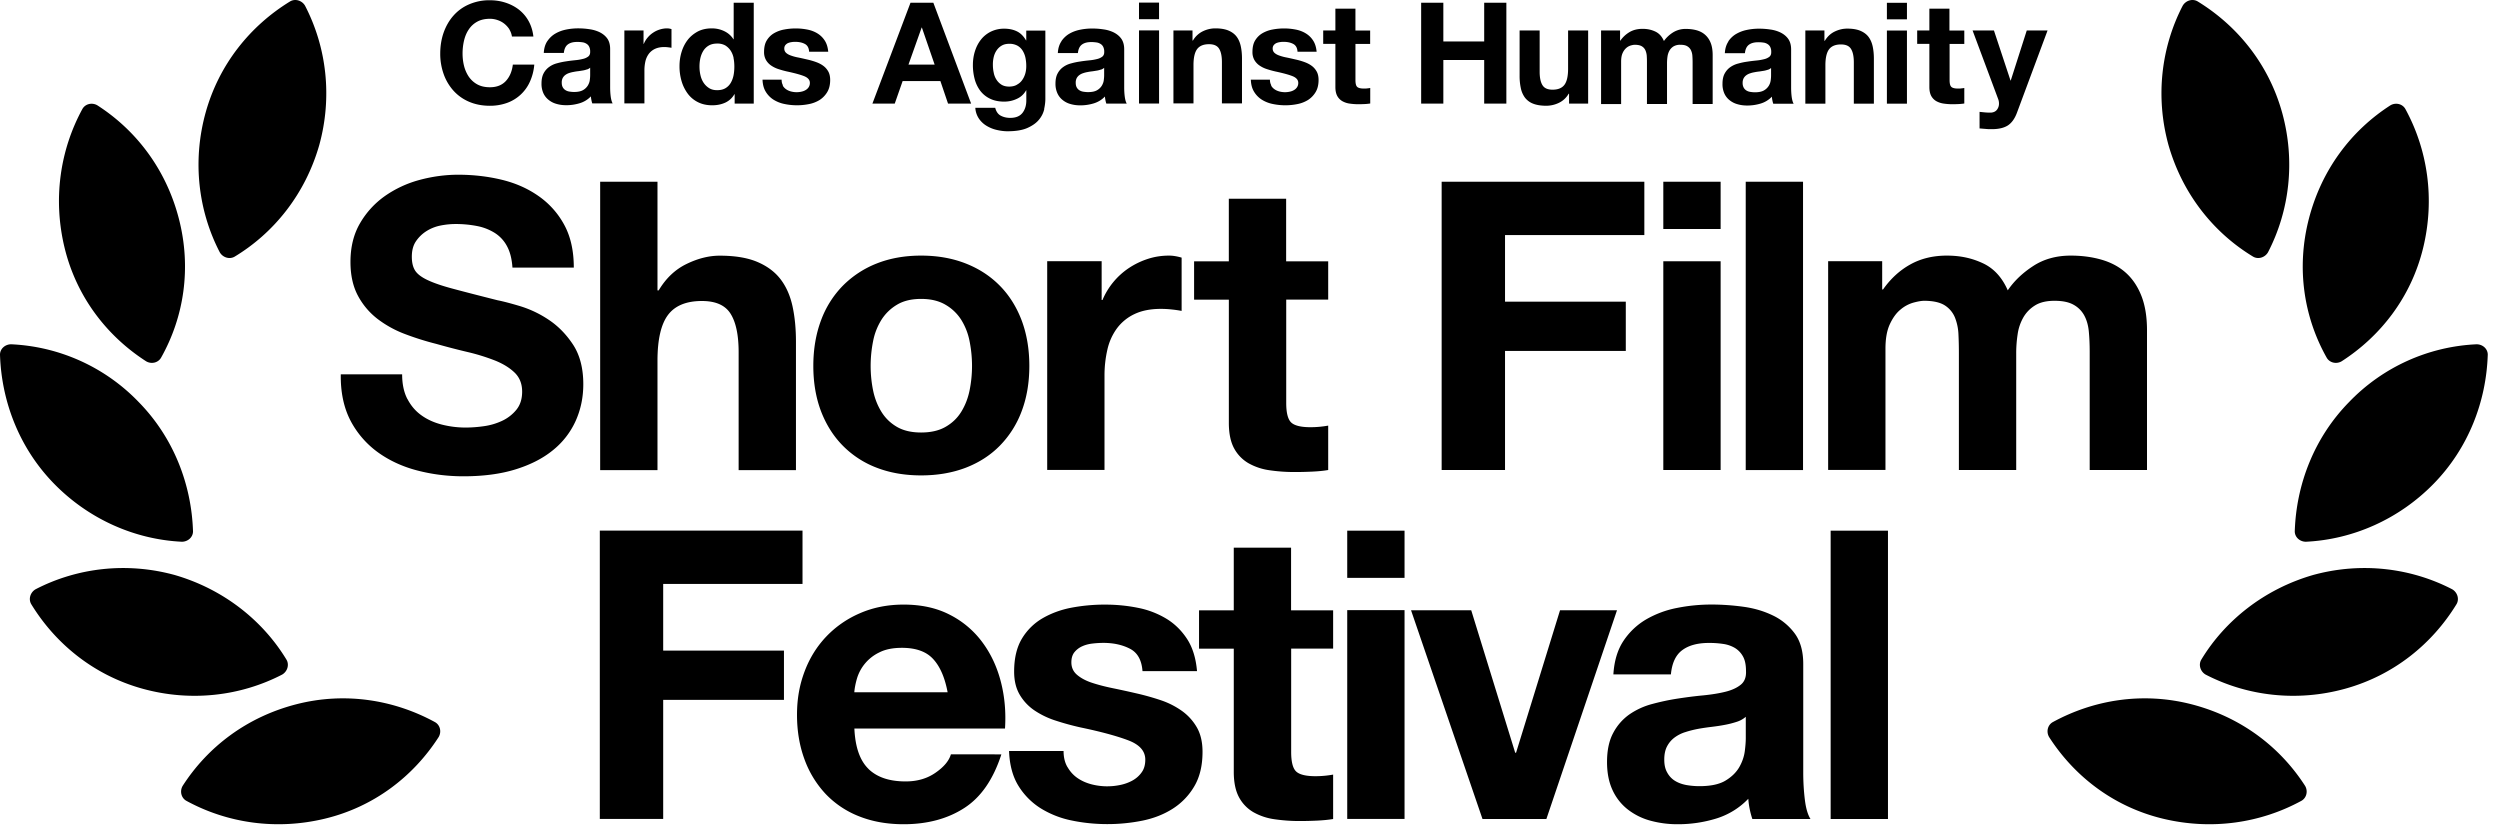 <svg xmlns="http://www.w3.org/2000/svg" width="182" height="61" fill="none"><path fill="#000" fill-rule="evenodd" d="M22.21.421c1.568 3.026 2 6.647 1.027 10.16-1.026 3.566-3.296 6.377-6.16 8.106-.378.216-.865.054-1.08-.325-1.568-3.026-2-6.646-1.028-10.16.973-3.512 3.243-6.322 6.161-8.105.378-.216.865-.054 1.08.324Zm-9.186 15.51c-.918-3.566-3.08-6.43-5.944-8.268-.379-.216-.865-.108-1.081.27-1.621 2.972-2.162 6.539-1.297 10.106.865 3.566 3.08 6.43 5.944 8.268.379.216.865.108 1.081-.27 1.675-2.973 2.216-6.54 1.297-10.106ZM.811 25.064a13.735 13.735 0 0 1 9.295 4.215c2.54 2.594 3.837 5.998 3.945 9.403 0 .432-.379.757-.811.757-3.405-.163-6.755-1.622-9.295-4.216C1.405 32.63.108 29.225 0 25.82c0-.432.378-.756.81-.756ZM12.754 41.87c-3.513-.973-7.133-.54-10.16 1.027-.378.216-.54.702-.324 1.08 1.784 2.919 4.594 5.189 8.106 6.161 3.513.973 7.134.54 10.16-1.026.378-.217.54-.703.324-1.081-1.73-2.864-4.593-5.134-8.106-6.16Zm8.809 9.403c-3.567.919-6.431 3.08-8.269 5.945-.216.378-.108.864.27 1.08 2.973 1.622 6.54 2.162 10.106 1.297 3.567-.864 6.431-3.08 8.268-5.944.217-.378.109-.865-.27-1.08-2.972-1.622-6.539-2.217-10.105-1.298Z" clip-rule="evenodd"/><path fill="#000" d="M29.661 29.045c.254.492.594.888 1.016 1.188.421.304.913.528 1.482.675a7.008 7.008 0 0 0 1.761.218 9.62 9.62 0 0 0 1.325-.102 4.61 4.61 0 0 0 1.325-.395 2.944 2.944 0 0 0 1.03-.808c.275-.345.412-.776.412-1.31 0-.568-.183-1.03-.543-1.38-.36-.35-.838-.645-1.427-.883a14.617 14.617 0 0 0-2-.62 53.516 53.516 0 0 1-2.264-.588 20.754 20.754 0 0 1-2.294-.721 7.843 7.843 0 0 1-2-1.102 5.24 5.24 0 0 1-1.427-1.69c-.36-.675-.543-1.492-.543-2.457 0-1.076.229-2.015.69-2.807a6.265 6.265 0 0 1 1.808-1.985A8.028 8.028 0 0 1 30.54 13.1c.939-.253 1.883-.38 2.822-.38 1.096 0 2.152.122 3.162.365 1.01.244 1.904.64 2.69 1.193a6.055 6.055 0 0 1 1.869 2.102c.462.853.69 1.888.69 3.101h-4.467c-.04-.624-.172-1.147-.396-1.558a2.549 2.549 0 0 0-.898-.97 3.763 3.763 0 0 0-1.28-.497 8.013 8.013 0 0 0-1.573-.147c-.37 0-.746.04-1.117.116a3.03 3.03 0 0 0-1.015.412 2.597 2.597 0 0 0-.751.736c-.198.294-.295.665-.295 1.116 0 .412.076.747.234 1 .157.254.467.493.924.706.462.218 1.096.431 1.908.645.812.218 1.878.492 3.188.822.391.076.934.218 1.63.426a7.846 7.846 0 0 1 2.07.985c.686.452 1.28 1.056 1.777 1.807.498.757.752 1.721.752 2.894 0 .96-.188 1.852-.559 2.675a5.796 5.796 0 0 1-1.66 2.132c-.736.599-1.644 1.06-2.736 1.396-1.086.335-2.345.497-3.776.497-1.158 0-2.28-.142-3.366-.426-1.086-.284-2.046-.731-2.883-1.34a6.658 6.658 0 0 1-1.985-2.32c-.472-.924-.71-2.04-.69-3.335h4.467c0 .706.127 1.305.38 1.792h.005ZM47.865 13.232v7.91h.086c.528-.884 1.203-1.524 2.03-1.925.823-.4 1.625-.604 2.412-.604 1.116 0 2.03.152 2.746.457.716.305 1.28.726 1.69 1.264.411.538.7 1.198.868 1.97.168.776.249 1.63.249 2.573v9.35h-4.173v-8.583c0-1.254-.198-2.188-.589-2.807-.39-.62-1.086-.924-2.086-.924-1.137 0-1.96.34-2.467 1.015-.508.675-.766 1.787-.766 3.335v7.965h-4.173V13.232h4.173ZM59.768 23.33a7.1 7.1 0 0 1 1.59-2.529 7.168 7.168 0 0 1 2.466-1.619c.96-.38 2.036-.574 3.234-.574s2.279.193 3.248.574c.97.38 1.797.924 2.483 1.62.685.695 1.213 1.537 1.589 2.527.37.99.558 2.092.558 3.31s-.188 2.315-.558 3.294a7.125 7.125 0 0 1-1.59 2.513c-.684.696-1.512 1.229-2.481 1.604-.97.37-2.051.559-3.25.559-1.197 0-2.273-.188-3.233-.559a6.921 6.921 0 0 1-2.467-1.604c-.685-.695-1.213-1.533-1.589-2.513-.37-.98-.558-2.076-.558-3.294s.188-2.315.558-3.31Zm3.792 5.086c.117.578.32 1.096.604 1.558.285.462.66.827 1.132 1.102.472.274 1.061.41 1.762.41.7 0 1.3-.136 1.776-.41.483-.275.863-.64 1.148-1.102.284-.462.487-.98.604-1.558a8.971 8.971 0 0 0 .177-1.777c0-.61-.06-1.203-.177-1.792a4.56 4.56 0 0 0-.604-1.558 3.317 3.317 0 0 0-1.148-1.102c-.482-.284-1.07-.426-1.776-.426s-1.295.142-1.762.426a3.36 3.36 0 0 0-1.132 1.102 4.56 4.56 0 0 0-.604 1.558 9.202 9.202 0 0 0-.177 1.792c0 .604.06 1.198.177 1.777ZM80.2 19.02v2.822h.06a5.244 5.244 0 0 1 1.94-2.34 5.656 5.656 0 0 1 1.38-.66c.488-.158 1-.234 1.529-.234.274 0 .578.05.913.147v3.879a8.048 8.048 0 0 0-.705-.102 7.165 7.165 0 0 0-.792-.046c-.767 0-1.411.127-1.94.381a3.373 3.373 0 0 0-1.278 1.046 4.155 4.155 0 0 0-.69 1.543 8.397 8.397 0 0 0-.209 1.909v6.847h-4.172V19.014h3.97l-.006.005ZM96.693 19.02v2.791h-3.056v7.523c0 .706.117 1.178.35 1.411.234.234.706.355 1.411.355a7.184 7.184 0 0 0 1.295-.116v3.233c-.35.061-.746.097-1.178.117a26.9 26.9 0 0 1-1.264.03 12.47 12.47 0 0 1-1.837-.131 4.311 4.311 0 0 1-1.528-.513 2.764 2.764 0 0 1-1.046-1.086c-.254-.473-.38-1.087-.38-1.853v-8.965H86.93v-2.792h2.528v-4.558h4.173v4.558h3.056l.005-.005ZM119.708 13.232v3.879h-10.142v4.852h8.792v3.584h-8.792v8.67h-4.614V13.232h14.756ZM121.089 16.669v-3.437h4.173v3.437h-4.173Zm4.173 2.35v15.198h-4.173V19.02h4.173ZM131.261 13.232v20.99h-4.172v-20.99h4.172ZM137.023 19.02v2.055h.061c.548-.781 1.208-1.39 1.985-1.822.771-.431 1.66-.645 2.66-.645 1 0 1.837.188 2.629.559.792.37 1.396 1.03 1.807 1.97.452-.666 1.061-1.255 1.838-1.762.771-.508 1.69-.767 2.746-.767.802 0 1.548.097 2.234.295.685.198 1.274.507 1.761.939.487.431.873.995 1.147 1.69.274.696.411 1.533.411 2.513v10.173h-4.172v-8.615c0-.507-.02-.99-.061-1.441-.041-.452-.147-.843-.325-1.178a1.947 1.947 0 0 0-.777-.792c-.345-.198-.807-.294-1.396-.294-.588 0-1.061.111-1.426.34-.36.223-.645.518-.853.883a3.44 3.44 0 0 0-.411 1.234 9.138 9.138 0 0 0-.101 1.396v8.467h-4.173v-8.523c0-.452-.01-.899-.031-1.34a3.74 3.74 0 0 0-.248-1.219 1.9 1.9 0 0 0-.736-.898c-.346-.223-.848-.34-1.513-.34-.198 0-.457.046-.777.132a2.502 2.502 0 0 0-.939.502c-.304.244-.563.6-.776 1.056-.219.462-.325 1.061-.325 1.807v8.818h-4.173V19.015h3.939l-.005.005ZM58.423 38.634v3.878H48.28v4.853h8.792v3.584H48.28v8.67h-4.614v-20.99h14.757v.005ZM63.225 55.979c.63.61 1.528.909 2.705.909.843 0 1.569-.209 2.178-.635.61-.421.98-.868 1.117-1.335H72.9c-.589 1.822-1.487 3.127-2.706 3.909-1.213.782-2.685 1.177-4.41 1.177-1.199 0-2.275-.192-3.234-.573a6.746 6.746 0 0 1-2.442-1.63 7.332 7.332 0 0 1-1.543-2.528c-.36-.98-.543-2.055-.543-3.233s.187-2.193.558-3.173c.37-.98.904-1.827 1.589-2.543a7.423 7.423 0 0 1 2.457-1.69c.949-.412 2.005-.62 3.162-.62 1.295 0 2.422.25 3.381.752a6.707 6.707 0 0 1 2.365 2.015c.62.843 1.061 1.802 1.335 2.878.275 1.076.371 2.203.295 3.38H62.199c.061 1.351.401 2.33 1.03 2.94h-.004Zm4.715-7.995c-.497-.548-1.258-.822-2.279-.822-.665 0-1.218.111-1.66.34a3.083 3.083 0 0 0-1.614 1.893c-.106.37-.172.706-.193 1h6.792c-.198-1.056-.543-1.863-1.046-2.411ZM77.717 55.847c.188.325.427.589.721.792.294.203.63.355 1.015.457a4.59 4.59 0 0 0 2.117.046c.32-.067.62-.178.883-.325.264-.148.488-.346.66-.59.178-.243.264-.553.264-.923 0-.63-.416-1.097-1.248-1.411-.833-.315-1.995-.63-3.483-.94-.609-.137-1.203-.299-1.776-.487a6.113 6.113 0 0 1-1.544-.736 3.551 3.551 0 0 1-1.086-1.147c-.274-.462-.411-1.025-.411-1.69 0-.98.193-1.782.574-2.412A4.232 4.232 0 0 1 75.915 45c.63-.36 1.33-.62 2.117-.766a13.031 13.031 0 0 1 2.411-.219c.823 0 1.62.077 2.396.234a6.373 6.373 0 0 1 2.071.792c.61.37 1.112.868 1.513 1.482.401.62.64 1.396.72 2.335h-3.969c-.06-.802-.36-1.345-.914-1.63-.548-.284-1.198-.426-1.939-.426a7.03 7.03 0 0 0-.766.046c-.274.03-.523.091-.751.193a1.534 1.534 0 0 0-.574.426c-.157.188-.234.437-.234.752 0 .37.138.675.412.908.274.234.63.427 1.07.574.442.147.945.279 1.514.396.568.117 1.147.243 1.736.38.609.138 1.198.305 1.776.498a5.877 5.877 0 0 1 1.543.782 3.79 3.79 0 0 1 1.087 1.203c.274.482.41 1.07.41 1.776 0 1-.202 1.838-.603 2.513a4.79 4.79 0 0 1-1.574 1.63c-.645.41-1.386.7-2.218.868a12.86 12.86 0 0 1-2.543.248c-.863 0-1.746-.086-2.59-.264a6.853 6.853 0 0 1-2.248-.883 5.07 5.07 0 0 1-1.62-1.63c-.42-.675-.649-1.522-.69-2.543h3.97c0 .452.091.838.28 1.163l.01.01ZM97.052 44.426v2.792h-3.055v7.522c0 .706.116 1.178.35 1.412.233.233.705.355 1.411.355a7.184 7.184 0 0 0 1.294-.117v3.234c-.35.06-.746.096-1.177.117a26.9 26.9 0 0 1-1.264.03 12.47 12.47 0 0 1-1.838-.132 4.308 4.308 0 0 1-1.528-.513A2.762 2.762 0 0 1 90.2 58.04c-.254-.472-.381-1.086-.381-1.853v-8.964H87.29V44.43h2.528v-4.559h4.172v4.559h3.056l.005-.005ZM98.078 42.07v-3.436h4.173v3.436h-4.173Zm4.173 2.35V59.62h-4.173V44.42h4.173ZM107.926 59.624l-5.203-15.199h4.381l3.203 10.376h.061l3.203-10.376h4.147l-5.142 15.199H107.926ZM117.454 49.096c.061-.98.304-1.792.736-2.442a5.03 5.03 0 0 1 1.644-1.558 7.222 7.222 0 0 1 2.249-.838c.833-.167 1.67-.248 2.513-.248.766 0 1.538.055 2.325.162.782.107 1.497.32 2.147.635a4.259 4.259 0 0 1 1.589 1.31c.411.558.619 1.299.619 2.217v7.91c0 .684.041 1.344.117 1.969.076.63.213 1.096.411 1.41h-4.233a6.036 6.036 0 0 1-.295-1.472 5.453 5.453 0 0 1-2.35 1.443 9.455 9.455 0 0 1-2.762.41 7.44 7.44 0 0 1-2.03-.263 4.646 4.646 0 0 1-1.645-.823 3.789 3.789 0 0 1-1.101-1.41c-.264-.57-.396-1.245-.396-2.031 0-.863.152-1.574.457-2.132a3.824 3.824 0 0 1 1.177-1.34 5.308 5.308 0 0 1 1.645-.752c.619-.167 1.239-.3 1.868-.396.63-.096 1.244-.177 1.853-.233.609-.061 1.147-.147 1.619-.264.472-.117.843-.29 1.117-.513.274-.223.401-.553.381-.985 0-.451-.071-.807-.219-1.07a1.648 1.648 0 0 0-.588-.62 2.326 2.326 0 0 0-.853-.294 6.77 6.77 0 0 0-1.046-.072c-.822 0-1.472.178-1.939.528-.472.35-.746.94-.822 1.762h-4.188Zm9.639 3.086a1.83 1.83 0 0 1-.659.366 6.567 6.567 0 0 1-.853.218c-.305.06-.625.107-.955.147-.335.04-.665.087-1 .147-.314.061-.624.137-.923.234a2.622 2.622 0 0 0-.792.396 1.877 1.877 0 0 0-.543.634c-.138.254-.209.58-.209.97s.066.685.209.939c.137.254.324.457.558.604.233.147.508.249.822.31.315.056.635.086.97.086.822 0 1.462-.137 1.908-.411.452-.274.782-.604 1-.985.214-.38.346-.766.396-1.162.051-.391.071-.706.071-.94v-1.558.005ZM137.444 38.634v20.99h-4.173v-20.99h4.173ZM146.182 9.125c-.284.184-.674.278-1.171.278-.154 0-.301 0-.449-.017l-.45-.036V8.144c.136.012.278.03.42.041.142.012.29.018.432.012.189-.018.337-.095.426-.225a.711.711 0 0 0 .136-.431.877.877 0 0 0-.06-.331l-1.862-4.991h1.555l1.206 3.642h.018l1.165-3.642h1.514l-2.224 5.978c-.159.432-.378.74-.656.928Zm-3.181-6.9V3.2h-1.071v2.632c0 .248.042.414.125.49.082.083.248.125.49.125.083 0 .16 0 .237-.012.077-.006.148-.018.219-.03v1.13a3.958 3.958 0 0 1-.414.041c-.154.006-.296.012-.444.012-.224 0-.443-.018-.644-.047a1.555 1.555 0 0 1-.538-.178.982.982 0 0 1-.367-.378c-.089-.166-.136-.379-.136-.65v-3.14h-.887v-.976h.887V.629h1.461v1.596h1.082Zm-4.175 5.322h-1.46V2.225h1.46v5.322Zm-1.46-7.344h1.46v1.206h-1.46V.203Zm-4.548 2.028v.739h.03c.183-.308.426-.532.721-.674.296-.142.598-.213.905-.213.39 0 .71.053.964.16.248.106.449.254.591.443.142.19.243.42.302.692.059.272.088.573.088.899v3.27h-1.46V4.543c0-.438-.071-.769-.207-.982-.136-.219-.378-.325-.733-.325-.396 0-.686.118-.864.355-.177.236-.266.627-.266 1.165v2.79h-1.46V2.22h1.389v.012Zm-4.109 2.844c-.095.03-.189.06-.296.077-.106.018-.219.035-.337.053a3.6 3.6 0 0 0-.349.053 2.038 2.038 0 0 0-.325.083.953.953 0 0 0-.278.142.67.67 0 0 0-.189.219.716.716 0 0 0-.071.337.69.69 0 0 0 .071.33.56.56 0 0 0 .195.214.736.736 0 0 0 .29.106c.112.018.225.03.337.03.29 0 .508-.048.668-.142a.97.97 0 0 0 .349-.343 1.01 1.01 0 0 0 .136-.408c.018-.136.024-.248.024-.331V4.95a.678.678 0 0 1-.231.13m-2.886-2.064c.154-.225.343-.408.574-.544a2.56 2.56 0 0 1 .786-.295c.29-.06.586-.09.881-.09.267 0 .539.019.811.06.272.035.526.112.75.219.225.112.414.26.556.455.142.195.219.455.219.775v2.767c0 .242.012.467.041.692.03.219.077.384.142.496h-1.484a1.896 1.896 0 0 1-.065-.254 1.814 1.814 0 0 1-.035-.26 1.864 1.864 0 0 1-.822.503 3.352 3.352 0 0 1-.97.142c-.254 0-.491-.03-.709-.095a1.548 1.548 0 0 1-.574-.29 1.294 1.294 0 0 1-.384-.49 1.647 1.647 0 0 1-.136-.71c0-.302.053-.55.159-.745.107-.195.243-.349.414-.467.172-.119.361-.207.574-.26.219-.06.431-.107.656-.136.219-.036.438-.06.651-.083a3.54 3.54 0 0 0 .567-.095.99.99 0 0 0 .39-.177c.095-.077.142-.195.136-.343a.77.77 0 0 0-.076-.379.523.523 0 0 0-.207-.213.708.708 0 0 0-.296-.1 2.391 2.391 0 0 0-.367-.024c-.289 0-.514.06-.68.184-.165.124-.26.33-.289.615h-1.461c.018-.343.107-.627.26-.852m-7.888-.78v.721h.018a2.15 2.15 0 0 1 .692-.639c.272-.153.579-.224.928-.224.349 0 .645.065.923.195s.49.36.632.692c.16-.231.373-.438.645-.615a1.72 1.72 0 0 1 .964-.266c.283 0 .544.035.78.1.243.071.444.178.615.331.172.154.308.35.402.592.095.242.142.538.142.88v3.56h-1.46V4.555c0-.178-.006-.35-.018-.503a1.099 1.099 0 0 0-.112-.414.69.69 0 0 0-.272-.278c-.119-.07-.284-.1-.491-.1a.936.936 0 0 0-.497.118.869.869 0 0 0-.296.307 1.244 1.244 0 0 0-.142.432c-.023.16-.035.325-.035.49V7.57h-1.461V4.584c0-.16 0-.313-.011-.467a1.25 1.25 0 0 0-.089-.426.64.64 0 0 0-.26-.313c-.118-.077-.296-.118-.532-.118-.071 0-.16.017-.272.047a.868.868 0 0 0-.332.177 1.039 1.039 0 0 0-.272.373c-.076.16-.112.372-.112.633v3.086h-1.46V2.22h1.377l.006.024Zm-3.713 5.321v-.739h-.03a1.627 1.627 0 0 1-.721.668 2.149 2.149 0 0 1-.905.207c-.39 0-.709-.053-.964-.153a1.365 1.365 0 0 1-.591-.438 1.756 1.756 0 0 1-.301-.692 4.192 4.192 0 0 1-.089-.899v-3.3h1.46v3.005c0 .437.071.768.207.981.136.22.379.326.734.326.396 0 .685-.119.863-.355.177-.237.266-.627.266-1.165V2.219h1.46V7.54h-1.389v.023ZM105.075.197v2.82h2.974V.197h1.614V7.54h-1.614V4.37h-2.974v3.17h-1.615V.197h1.615Zm-5.328 2.028V3.2h-1.07v2.632c0 .248.041.414.124.49.083.083.248.125.496.125.083 0 .16 0 .237-.012a2.44 2.44 0 0 0 .219-.03v1.13c-.124.017-.26.035-.414.041-.154.006-.296.012-.444.012-.224 0-.443-.018-.644-.047a1.488 1.488 0 0 1-.532-.178.981.981 0 0 1-.367-.378c-.089-.166-.136-.379-.136-.65v-3.14h-.887v-.976h.887V.629h1.46v1.596h1.07Zm-7.214 3.997a.82.82 0 0 0 .254.278c.1.07.22.124.355.16a1.622 1.622 0 0 0 .74.017c.111-.023.218-.059.307-.112a.649.649 0 0 0 .23-.207.558.558 0 0 0 .095-.325c0-.219-.148-.385-.438-.497-.29-.112-.697-.219-1.218-.331a6.837 6.837 0 0 1-.62-.171 2.066 2.066 0 0 1-.539-.26 1.229 1.229 0 0 1-.378-.403 1.152 1.152 0 0 1-.142-.591c0-.343.065-.627.201-.846.136-.218.308-.39.532-.52.219-.124.467-.219.74-.266a4.41 4.41 0 0 1 .845-.077c.29 0 .567.03.84.083.272.053.514.148.727.278.213.13.39.301.532.52.142.219.225.49.254.816h-1.39c-.017-.284-.123-.473-.319-.573-.189-.1-.42-.148-.68-.148-.082 0-.171 0-.266.017a1.118 1.118 0 0 0-.26.066.555.555 0 0 0-.2.147.403.403 0 0 0-.084.26c0 .13.048.237.142.32.095.083.219.148.379.2.153.054.33.101.532.137.2.041.402.089.609.136.213.047.42.106.62.177.202.071.385.16.539.272.16.113.284.255.378.42.095.166.142.379.142.621 0 .349-.07.644-.213.881a1.76 1.76 0 0 1-.55.574 2.304 2.304 0 0 1-.774.301 4.44 4.44 0 0 1-1.798-.006 2.375 2.375 0 0 1-.786-.307 1.754 1.754 0 0 1-.568-.574c-.148-.236-.23-.532-.242-.887h1.39c0 .16.035.296.1.408m-5.736-3.997v.74h.03a1.68 1.68 0 0 1 .721-.675 2.07 2.07 0 0 1 .905-.213c.39 0 .71.053.964.16.248.106.449.254.59.443.143.19.243.42.302.692.06.272.09.574.09.899v3.27h-1.461V4.525c0-.438-.071-.769-.207-.982-.136-.218-.379-.325-.733-.325-.397 0-.686.118-.864.355-.177.237-.266.627-.266 1.165v2.79h-1.46v-5.31h1.39v-.005ZM84.38 7.535h-1.46V2.213h1.46v5.322ZM82.919.19h1.46v1.206h-1.46V.191Zm-2.762 4.872c-.094.03-.19.06-.296.077-.106.018-.218.035-.337.053-.118.012-.23.03-.349.053a2.014 2.014 0 0 0-.325.083.944.944 0 0 0-.278.142.676.676 0 0 0-.189.219.71.71 0 0 0-.07.337c0 .136.023.242.07.331.047.089.113.16.195.213a.738.738 0 0 0 .29.106c.112.018.225.03.337.03.29 0 .509-.047.668-.142a.97.97 0 0 0 .35-.343c.076-.136.123-.272.135-.408.018-.136.024-.248.024-.331v-.544a.672.672 0 0 1-.23.13m-2.886-2.064c.153-.224.343-.408.573-.544.23-.136.497-.236.787-.295.29-.06.585-.089.88-.089.267 0 .539.018.81.06.273.035.527.111.752.218.224.112.414.26.556.455.141.195.218.456.218.775v2.767c0 .243.012.467.042.692.03.219.076.384.142.497H80.54a1.769 1.769 0 0 1-.065-.255 1.828 1.828 0 0 1-.035-.26c-.23.243-.509.408-.822.503a3.347 3.347 0 0 1-.97.142c-.254 0-.49-.03-.71-.095a1.546 1.546 0 0 1-.573-.29 1.306 1.306 0 0 1-.384-.49 1.652 1.652 0 0 1-.142-.71c0-.302.053-.55.16-.745a1.32 1.32 0 0 1 .413-.467c.166-.118.361-.207.574-.26a4.97 4.97 0 0 1 .656-.136c.22-.036.438-.06.65-.083.214-.018.403-.053.568-.095a.997.997 0 0 0 .39-.177c.095-.077.143-.195.137-.343a.768.768 0 0 0-.077-.378.514.514 0 0 0-.207-.213.703.703 0 0 0-.296-.1 2.388 2.388 0 0 0-.366-.025c-.29 0-.515.06-.68.184-.166.124-.26.33-.29.615h-1.46c.017-.343.106-.627.26-.852m-1.248 4.926c-.06.272-.183.532-.379.769-.189.236-.467.437-.833.603-.361.165-.852.248-1.46.248-.261 0-.527-.035-.8-.1a2.49 2.49 0 0 1-.738-.302 1.768 1.768 0 0 1-.556-.532 1.565 1.565 0 0 1-.254-.775h1.448c.071.272.201.467.403.574.2.106.425.16.691.16.414 0 .71-.125.9-.373.188-.249.277-.562.271-.934v-.698H74.7c-.16.284-.384.49-.674.62-.29.137-.597.202-.922.202-.396 0-.74-.071-1.029-.213a1.939 1.939 0 0 1-.71-.574 2.475 2.475 0 0 1-.408-.851 3.907 3.907 0 0 1-.13-1.035c0-.343.048-.674.148-.993.1-.32.243-.598.438-.846.189-.242.431-.437.715-.58a2.18 2.18 0 0 1 .982-.218c.349 0 .656.065.922.195s.485.349.662.656h.018v-.71h1.39v4.98c0 .212-.03.455-.089.733m-1.999-1.768c.16-.083.29-.19.39-.331.101-.136.178-.296.231-.468.053-.177.077-.36.077-.55a2.99 2.99 0 0 0-.059-.62 1.626 1.626 0 0 0-.207-.52 1.053 1.053 0 0 0-.378-.361 1.205 1.205 0 0 0-.598-.136c-.206 0-.384.041-.532.124a1.127 1.127 0 0 0-.372.337c-.1.142-.172.301-.219.485a2.275 2.275 0 0 0-.065.573c0 .201.018.385.059.574.035.19.1.36.195.508.095.154.213.272.367.373.153.095.337.142.567.142.207 0 .39-.042.544-.124M67.947.197l2.75 7.344h-1.68l-.556-1.638h-2.75l-.573 1.638h-1.626L66.285.197h1.662Zm.094 4.505-.928-2.696h-.018l-.958 2.696h1.904Zm-11.063 1.52a.82.82 0 0 0 .254.278c.1.07.22.124.355.16a1.621 1.621 0 0 0 .74.017c.111-.023.218-.059.307-.112a.649.649 0 0 0 .23-.207.558.558 0 0 0 .095-.325c0-.219-.148-.385-.438-.497-.29-.112-.697-.219-1.218-.331a6.837 6.837 0 0 1-.62-.171 2.066 2.066 0 0 1-.539-.26 1.228 1.228 0 0 1-.378-.403 1.152 1.152 0 0 1-.142-.591c0-.343.065-.627.201-.846.136-.218.307-.39.532-.52.219-.124.467-.219.74-.266a4.41 4.41 0 0 1 .845-.077c.29 0 .568.03.84.083.272.053.514.148.727.278.213.13.39.301.532.52.142.219.225.49.254.816h-1.39c-.017-.284-.123-.473-.319-.573-.189-.1-.42-.148-.68-.148-.082 0-.171 0-.266.017a1.118 1.118 0 0 0-.26.066.555.555 0 0 0-.2.147.403.403 0 0 0-.084.26c0 .13.048.237.142.32.095.083.219.148.379.2.153.054.33.101.532.137.2.041.402.089.609.136.213.047.42.106.62.177.202.071.385.16.539.272.16.113.284.255.378.42.095.166.142.379.142.621 0 .349-.07.644-.213.881a1.761 1.761 0 0 1-.55.574 2.302 2.302 0 0 1-.774.301 4.423 4.423 0 0 1-1.792-.006 2.375 2.375 0 0 1-.786-.307 1.754 1.754 0 0 1-.568-.574c-.148-.236-.23-.532-.242-.887h1.39c0 .16.029.296.1.408m-3.536.645a1.48 1.48 0 0 1-.674.62c-.278.125-.592.19-.94.19-.397 0-.746-.077-1.047-.23a2.074 2.074 0 0 1-.745-.628 2.9 2.9 0 0 1-.444-.91 3.775 3.775 0 0 1-.148-1.07c0-.373.048-.704.148-1.035.1-.331.249-.627.444-.881.195-.255.443-.456.733-.615.296-.154.639-.23 1.029-.23.313 0 .615.064.899.2.284.136.508.331.674.592h.017V.197h1.461V7.54h-1.39v-.68h-.017v-.006Zm-.06-2.632a1.522 1.522 0 0 0-.212-.532c-.1-.153-.23-.278-.385-.378a1.145 1.145 0 0 0-.597-.142c-.242 0-.443.047-.609.142a1.157 1.157 0 0 0-.396.378c-.1.16-.172.337-.219.538a2.768 2.768 0 0 0-.065.633c0 .207.024.414.071.615.047.207.124.39.23.55.107.16.243.29.403.39.16.1.354.148.58.148.242 0 .437-.047.602-.142.16-.095.29-.225.385-.384.094-.16.165-.343.207-.55.041-.207.059-.42.059-.639 0-.219-.018-.431-.06-.632m-6.551-2.01v.987h.018c.07-.166.16-.32.278-.456.118-.142.248-.26.402-.36.148-.1.313-.178.485-.231.171-.053.349-.083.532-.083.094 0 .2.018.32.053v1.36a6.26 6.26 0 0 0-.25-.035 2.263 2.263 0 0 0-.277-.018c-.266 0-.491.047-.68.136a1.195 1.195 0 0 0-.45.367 1.49 1.49 0 0 0-.242.538 3.008 3.008 0 0 0-.071.668v2.395h-1.46v-5.31h1.39l.005-.012Zm-4.11 2.843c-.094.03-.189.06-.295.077-.107.018-.219.036-.337.053-.118.012-.23.03-.35.054a2.014 2.014 0 0 0-.324.082.944.944 0 0 0-.278.142.676.676 0 0 0-.19.22.712.712 0 0 0-.07.336c0 .136.023.243.07.331.048.089.113.16.196.213a.737.737 0 0 0 .29.107c.112.017.224.03.337.03.29 0 .508-.048.668-.143a.97.97 0 0 0 .348-.343c.077-.136.125-.272.136-.408a2.61 2.61 0 0 0 .024-.33v-.545a.62.62 0 0 1-.23.13m-2.886-2.063c.154-.225.343-.408.574-.544.23-.136.496-.237.786-.296.29-.06.585-.089.881-.089.266 0 .538.018.81.06.272.035.526.112.751.218.225.112.414.26.556.455.142.196.213.456.213.775V6.34c0 .243.012.467.041.692.03.219.077.384.142.497h-1.484a1.783 1.783 0 0 1-.065-.254 1.842 1.842 0 0 1-.036-.26 1.86 1.86 0 0 1-.822.502 3.347 3.347 0 0 1-.97.142c-.254 0-.49-.03-.709-.095a1.545 1.545 0 0 1-.573-.29 1.306 1.306 0 0 1-.385-.49 1.653 1.653 0 0 1-.136-.71c0-.301.053-.55.16-.745a1.32 1.32 0 0 1 .414-.467c.165-.118.36-.207.573-.26a5.09 5.09 0 0 1 .65-.136c.22-.036.438-.06.651-.083.213-.018.402-.053.568-.095a.997.997 0 0 0 .39-.177c.095-.077.142-.195.136-.343a.768.768 0 0 0-.077-.378.514.514 0 0 0-.207-.213.703.703 0 0 0-.295-.1 2.39 2.39 0 0 0-.367-.024c-.29 0-.514.059-.68.183-.166.124-.26.331-.29.615h-1.46c.017-.343.106-.627.254-.852m-2.75-.851a1.688 1.688 0 0 0-.36-.408 1.588 1.588 0 0 0-.491-.272 1.696 1.696 0 0 0-.574-.1c-.36 0-.674.07-.928.212a1.721 1.721 0 0 0-.615.568c-.16.236-.272.508-.343.81-.07.302-.106.615-.106.934 0 .32.035.61.106.9.071.289.19.555.343.786.16.23.36.42.615.561.254.142.562.213.928.213.497 0 .881-.154 1.16-.455.277-.302.449-.698.508-1.195h1.561a3.759 3.759 0 0 1-.32 1.248 2.89 2.89 0 0 1-1.668 1.543 3.657 3.657 0 0 1-1.246.207c-.562 0-1.07-.1-1.52-.295a3.235 3.235 0 0 1-1.135-.81 3.613 3.613 0 0 1-.71-1.207 4.377 4.377 0 0 1-.248-1.49c0-.532.083-1.058.248-1.525.166-.467.402-.881.71-1.23A3.19 3.19 0 0 1 34.142.32a3.69 3.69 0 0 1 1.52-.302c.402 0 .786.06 1.147.178.36.118.68.284.97.508.283.225.52.497.703.828.183.331.302.71.349 1.13H37.27a1.382 1.382 0 0 0-.183-.51"/><path fill="#000" fill-rule="evenodd" d="M158.898.421c-1.567 3.026-1.999 6.647-1.026 10.16 1.026 3.566 3.296 6.377 6.16 8.106.379.216.865.054 1.081-.325 1.567-3.026 2-6.646 1.027-10.16-.973-3.512-3.243-6.322-6.161-8.105-.378-.216-.864-.054-1.081.324Zm9.187 15.51c.919-3.566 3.08-6.43 5.945-8.268.378-.216.864-.108 1.08.27 1.622 2.972 2.162 6.539 1.297 10.106-.864 3.566-3.08 6.43-5.944 8.268-.378.216-.865.108-1.081-.27-1.675-2.973-2.216-6.54-1.297-10.106Zm12.214 9.133a13.734 13.734 0 0 0-9.295 4.215c-2.54 2.594-3.837 5.998-3.945 9.403 0 .432.378.757.81.757 3.405-.163 6.755-1.622 9.295-4.216 2.54-2.594 3.837-5.998 3.945-9.403 0-.432-.378-.756-.81-.756ZM168.355 41.87c3.513-.973 7.134-.54 10.16 1.027.378.216.54.702.324 1.08-1.783 2.919-4.593 5.189-8.106 6.161-3.513.973-7.133.54-10.16-1.026-.378-.217-.54-.703-.324-1.081 1.729-2.864 4.594-5.134 8.106-6.16Zm-8.808 9.403c3.566.919 6.43 3.08 8.268 5.945.216.378.108.864-.27 1.08-2.973 1.622-6.539 2.162-10.106 1.297-3.567-.864-6.431-3.08-8.268-5.944-.216-.378-.108-.865.27-1.08 2.972-1.622 6.539-2.217 10.106-1.298Z" clip-rule="evenodd"/></svg>